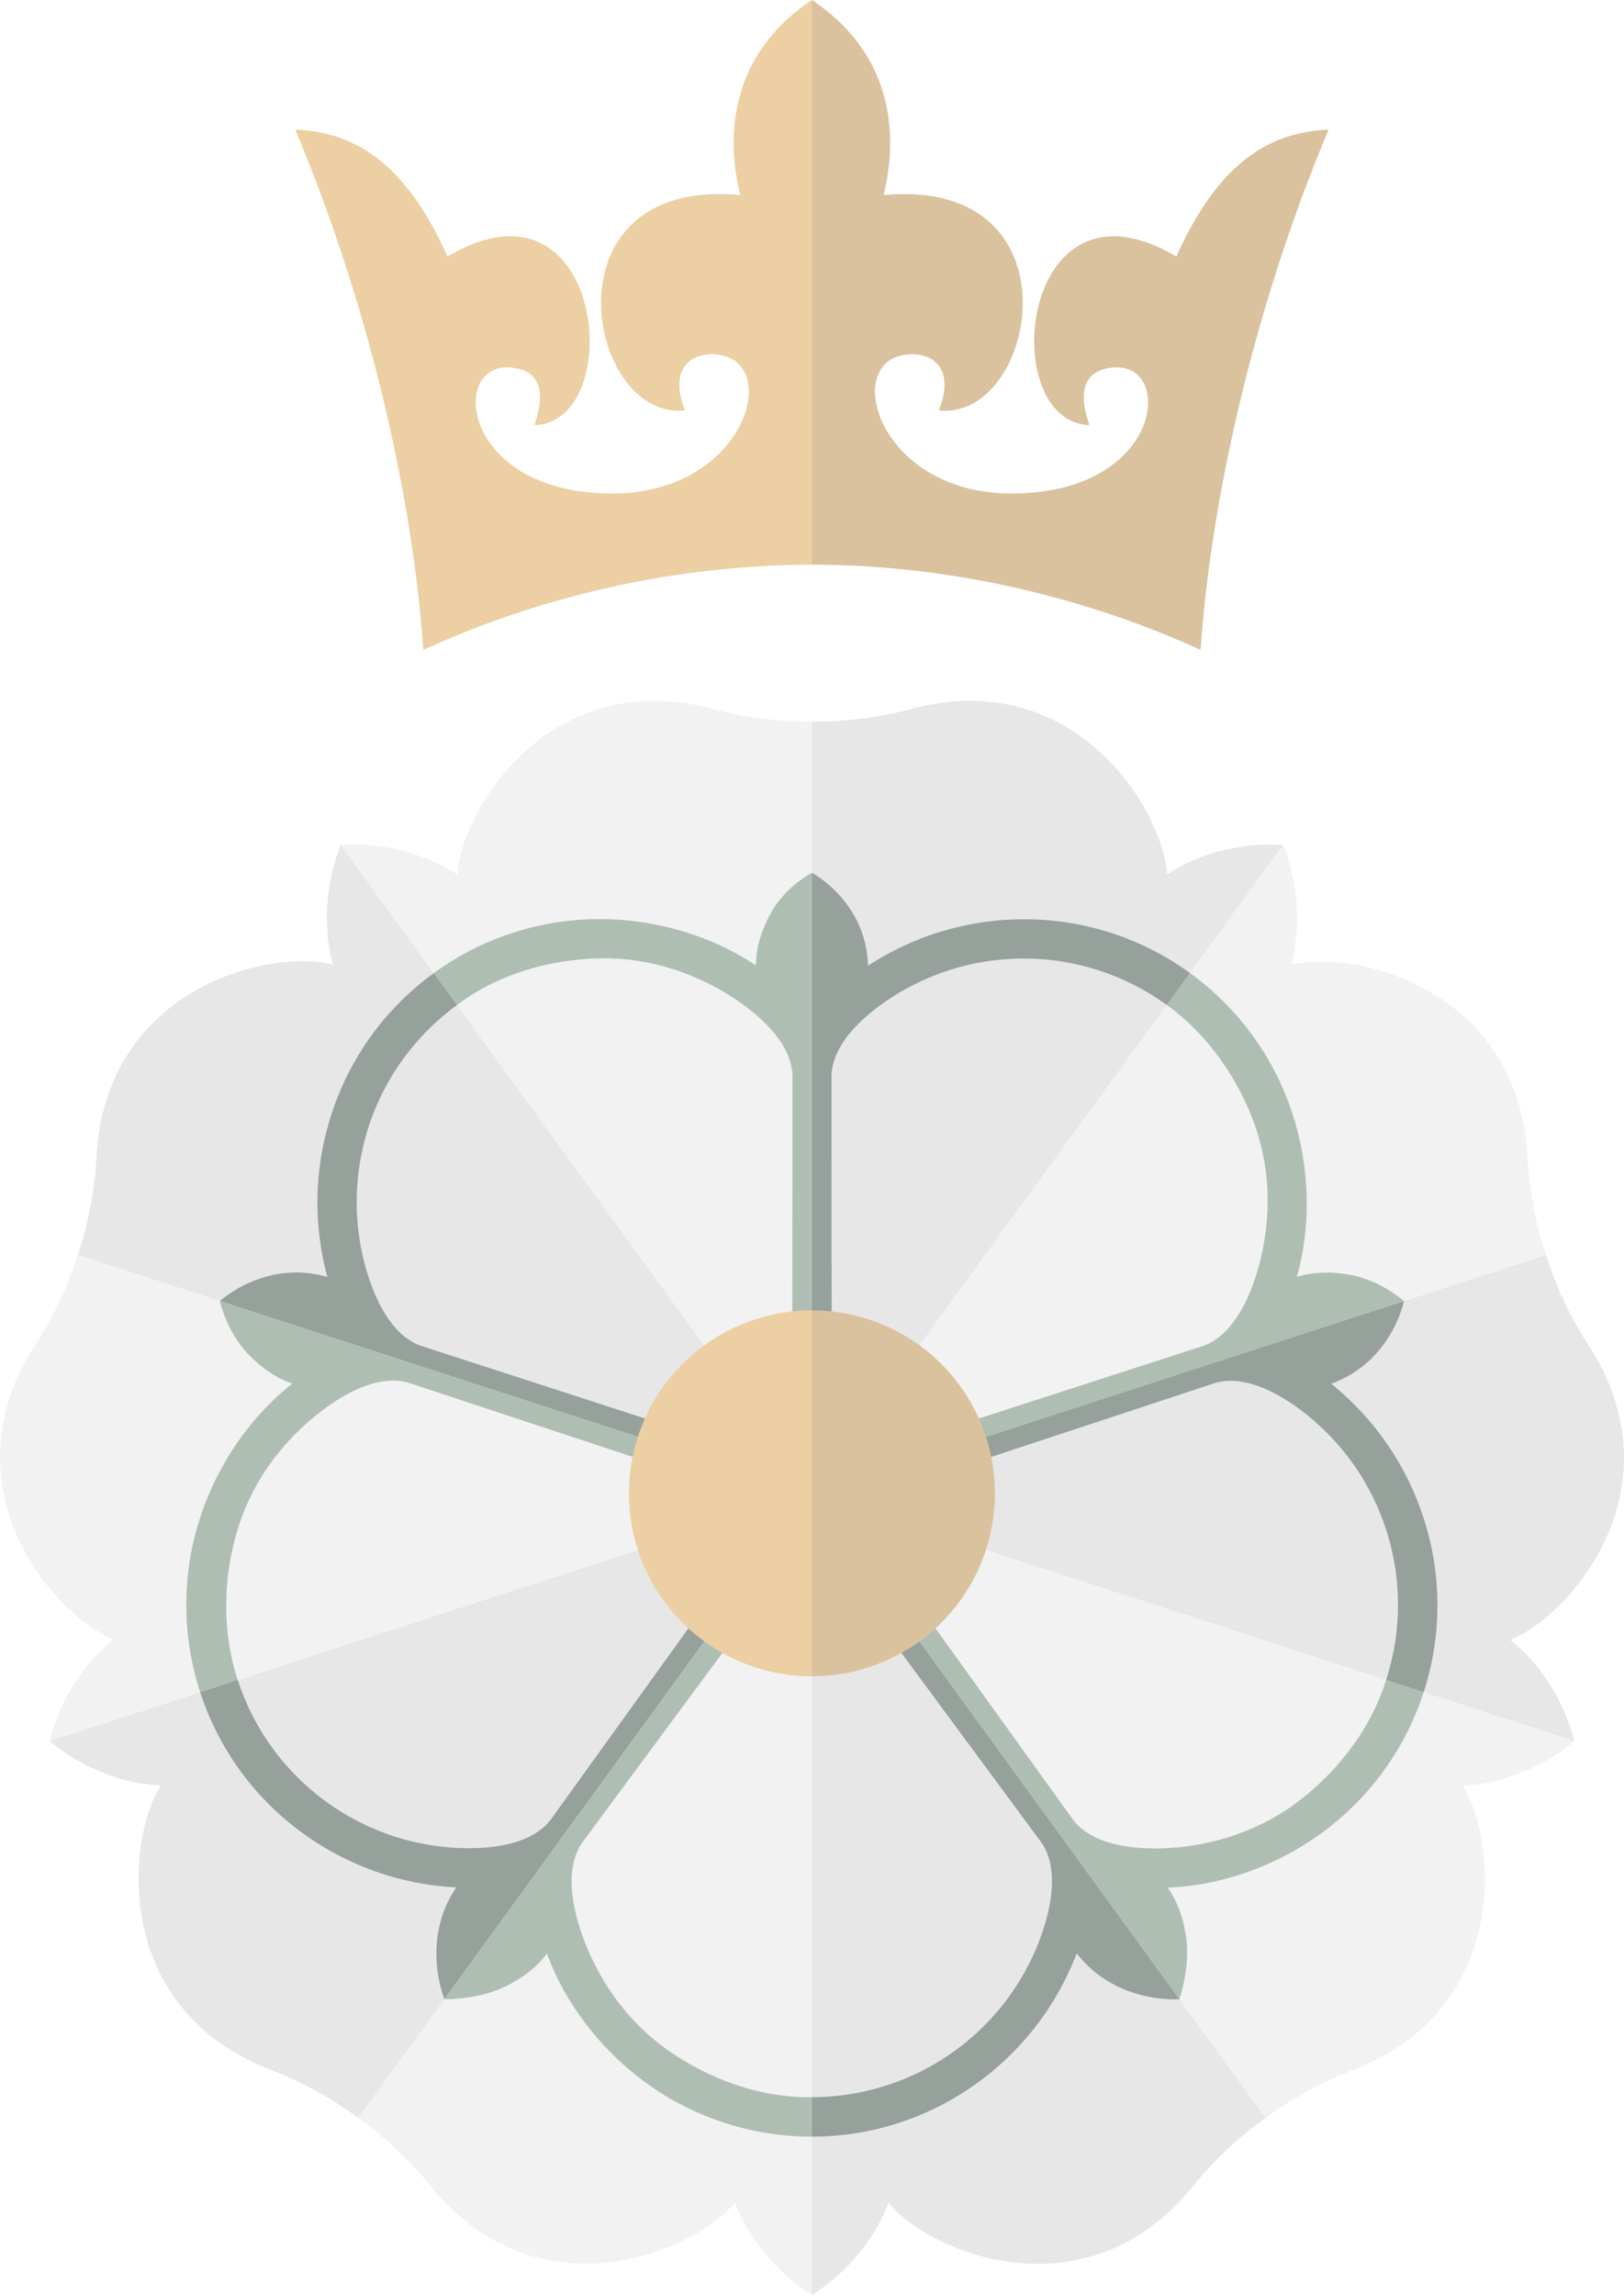 <svg xmlns="http://www.w3.org/2000/svg" width="636.308" height="899.246"><defs><clipPath id="a"><path fill="none" d="M0 0h636.308v899.246H0z" data-name="Rectangle 52"/></clipPath></defs><g data-name="Group 109"><g clip-path="url(#a)" data-name="Group 108" opacity=".471"><path fill="#e3e4e5" d="M318.124 585.163 19.408 682.216c6.509-24.822 22.271-37.643 25.147-39.869-23.366-9.156-66.947-59.5-30.652-115.49a142.921 142.921 0 0 0 16.562-35.164Z" data-name="Path 41"/><path fill="#cccdcf" d="M30.465 491.693a143.8 143.8 0 0 0 7.328-38.358c3.543-66.628 68.4-81.746 92.684-75.417-1.017-3.5-6.3-22.933 3.032-46.859l184.615 254.1Z" data-name="Path 42"/><path fill="#e3e4e5" d="M318.124 585.159v314.087c-21.6-13.861-28.919-32.812-30.153-36.241-15.925 19.4-77.276 45.289-119.3-6.527a142.831 142.831 0 0 0-28.324-26.621Z" data-name="Path 43"/><path fill="#cccdcf" d="M140.337 829.857a144.079 144.079 0 0 0-34.219-18.83c-62.272-23.95-56.611-90.3-43.081-111.448-3.64-.108-23.757-1.095-43.629-17.368l298.716-97.052Z" data-name="Path 44"/><path fill="#e3e4e5" d="m318.124 585.159 298.71 97.057c-19.853 16.261-40.139 17.362-43.773 17.477 13.524 21.146 19.184 87.492-43.087 111.454a142.717 142.717 0 0 0-34.069 18.71Z" data-name="Path 45"/><path fill="#cccdcf" d="M495.905 829.857a144.088 144.088 0 0 0-28.48 26.723c-42.028 51.822-103.38 25.935-119.311 6.539-1.233 3.429-8.38 22.248-29.99 36.127V585.159Z" data-name="Path 46"/><path fill="#e3e4e5" d="m318.124 585.159 184.609-254.1c9.331 23.908 4.115 43.544 3.1 47.04 24.281-6.335 89.134 8.789 92.672 75.411a142.969 142.969 0 0 0 7.273 38.184Z" data-name="Path 47"/><path fill="#cccdcf" d="M605.782 491.693a144.184 144.184 0 0 0 16.616 35.344c36.3 55.986-7.279 106.334-30.652 115.49 2.882 2.226 18.572 14.848 25.087 39.694l-298.709-97.058Z" data-name="Path 48"/><path fill="#e3e4e5" d="M318.124 585.159 133.509 331.058c25.616-1.48 42.684 9.548 45.692 11.593 1.48-25.057 35.9-82.059 100.366-64.841a142.506 142.506 0 0 0 38.557 4.885Z" data-name="Path 49"/><path fill="#cccdcf" d="M318.124 282.695a144.03 144.03 0 0 0 38.75-4.885c64.462-17.218 98.88 39.784 100.36 64.841 3.014-2.045 19.859-13.073 45.5-11.593l-184.61 254.101Z" data-name="Path 50"/><path fill="#b17e30" d="M318.124 0c41.854 27.9 29.028 71.567 28.107 76.44 77.806-7.225 60.3 88.623 21.6 84.363 5.649-13.789.048-21.856-10.161-21.977-29.028-.373-15.076 54.536 38.611 54.536 59 0 63.963-50.77 40.416-49.4-19.39 1.131-9.415 22.657-9.926 22.632-36.656-1.318-27.433-102.574 34.135-66.087 16.634-37.1 36.752-48.79 59.661-49.711-30.393 72.277-46.366 147.863-50.156 203.848-41.24-18.854-94.434-33.341-152.285-33.4Z" data-name="Path 51"/><path fill="#d79839" d="M318.124 0c-41.848 27.9-29.028 71.567-28.107 76.44-77.806-7.225-60.3 88.623-21.6 84.363-5.649-13.789-.048-21.856 10.161-21.977 29.028-.373 15.076 54.536-38.611 54.536-59 0-63.963-50.77-40.416-49.4 19.39 1.131 9.409 22.657 9.927 22.632 36.656-1.318 27.433-102.574-34.135-66.087-16.633-37.107-36.751-48.793-59.66-49.713 30.4 72.277 46.366 147.863 50.156 203.848a371.44 371.44 0 0 1 152.285-33.4Z" data-name="Path 52"/><path fill="#56755e" d="m310.369 574.486 7.755 10.673V341.995s-10.119 5.132-15.858 15.365c-4.981 8.886-6.1 16.111-6.106 20.912-18.012-12.11-40.241-18.15-61.141-18.15a110.145 110.145 0 0 0-65.029 21.146l9.1 12.519c14.597-11.093 34.288-17.831 56.044-18.27 18.12-.367 35.778 5.1 51.01 14.715 8.85 5.595 23.8 17.056 24.365 31.025Z" data-name="Path 53"/><path fill="#23372c" d="m318.124 585.159-7.755-10.673-145.7-47.244c-13.091-4.867-19.378-22.614-21.965-32.763a95.431 95.431 0 0 1 32.691-97.863 94.106 94.106 0 0 1 3.694-2.822l-9.1-12.519a110.091 110.091 0 0 0-40.121 55.312 111.454 111.454 0 0 0-2.255 61.211c.187.86.4 1.715.62 2.539-24.329-7.045-42.076 9.457-42.076 9.457Z" data-name="Path 54"/><path fill="#56755e" d="m325.909 574.444-7.785 10.715 231.968-75.376s-8.711-7.8-20.214-10.095c-9.993-2-17.212-.83-21.778.644 5.95-20.87 4.825-43.875-1.63-63.752a110.129 110.129 0 0 0-40.211-55.312l-9.09 12.519c14.318 10.2 27.554 27.108 34.695 47.659 5.944 17.128 6.2 35.6 1.769 53.062-2.593 10.143-8.868 27.9-21.983 32.764Z" data-name="Path 55"/><path fill="#23372c" d="m318.124 585.158 7.785-10.71-.12-153.127c.578-13.951 15.515-25.424 24.371-31.019a95.435 95.435 0 0 1 103.175.846c1.3.848 2.587 1.745 3.826 2.641l9.1-12.519a110.037 110.037 0 0 0-65-21.068 111.441 111.441 0 0 0-58.922 16.77c-.752.451-1.5.914-2.226 1.372-.812-25.31-21.989-36.349-21.989-36.349Z" data-name="Path 56"/><path fill="#56755e" d="m331.708 589.569-13.584-4.41 143.977 198.157s4.115-11.539 2.743-23.192c-1.191-10.113-4.53-16.616-7.34-20.509 21.682-.782 43.213-8.964 60.125-21.249a110.148 110.148 0 0 0 40.181-55.336l-14.721-4.783c-5.21 17.074-17.266 34.586-34.6 47.732-14.445 10.949-31.945 16.9-49.915 18.078-10.444.674-29.274.187-37.949-10.781Z" data-name="Path 57"/><path fill="#23372c" d="m318.124 585.159 13.584 4.41 144.6-47.75c13.458-3.76 28.973 6.894 37.035 13.59a95.439 95.439 0 0 1 31.073 98.393c-.409 1.5-.86 3-1.33 4.452l14.721 4.783a110.082 110.082 0 0 0-.06-68.337 111.389 111.389 0 0 0-34.147-50.842 68.665 68.665 0 0 0-2-1.691c23.83-8.6 28.486-32.379 28.486-32.379Z" data-name="Path 58"/><path fill="#56755e" d="m304.582 589.557 13.542-4.4-231.967-75.373s2.466 11.437 10.425 20.063c6.906 7.478 13.428 10.775 17.994 12.267-17.086 13.386-29.7 32.661-36.157 52.544a110.17 110.17 0 0 0 .018 68.379l14.72-4.782c-5.649-17.068-6.365-38.13-.06-58.958 5.254-17.35 15.914-32.45 29.76-43.965 8.062-6.684 23.577-17.362 37.041-13.584Z" data-name="Path 59"/><path fill="#23372c" d="m318.124 585.159-13.542 4.4-88.966 123.646c-8.669 10.949-27.493 11.449-37.943 10.769a95.408 95.408 0 0 1-82.973-61.34 97.66 97.66 0 0 1-1.54-4.38l-14.721 4.783a110.171 110.171 0 0 0 40.21 55.256 111.527 111.527 0 0 0 57.52 21.056c.866.078 1.745.138 2.6.193-14.222 20.96-4.62 43.773-4.62 43.773Z" data-name="Path 60"/><path fill="#56755e" d="M318.124 600.175v-15.016L174.153 783.316s12.243.361 22.9-4.548c9.253-4.259 14.4-9.445 17.23-13.326 7.46 20.382 21.886 38.334 38.8 50.625a110.2 110.2 0 0 0 65.04 21.116v-15.484c-18.066.355-38.226-5.727-56.088-18.157-14.877-10.349-25.947-25.159-32.618-41.884-3.862-9.728-9.223-27.788-1.474-39.429Z" data-name="Path 61"/><path fill="#23372c" d="M318.124 585.159v15.016l90.1 122.042c7.731 11.629 2.388 29.677-1.486 39.411a95.43 95.43 0 0 1-83.97 59.965 92.918 92.918 0 0 1-4.644.108v15.485a110.2 110.2 0 0 0 64.974-21.177 111.48 111.48 0 0 0 37.8-48.189c.343-.806.674-1.618.993-2.418 15.534 20 40.205 17.922 40.205 17.922Z" data-name="Path 62"/><path fill="#b17e30" d="M389.817 585.123a71.684 71.684 0 0 1-71.687 71.687V513.435a71.684 71.684 0 0 1 71.687 71.687" data-name="Path 63"/><path fill="#d79839" d="M318.123 656.816a71.69 71.69 0 0 1 0-143.381Z" data-name="Path 64"/></g></g></svg>